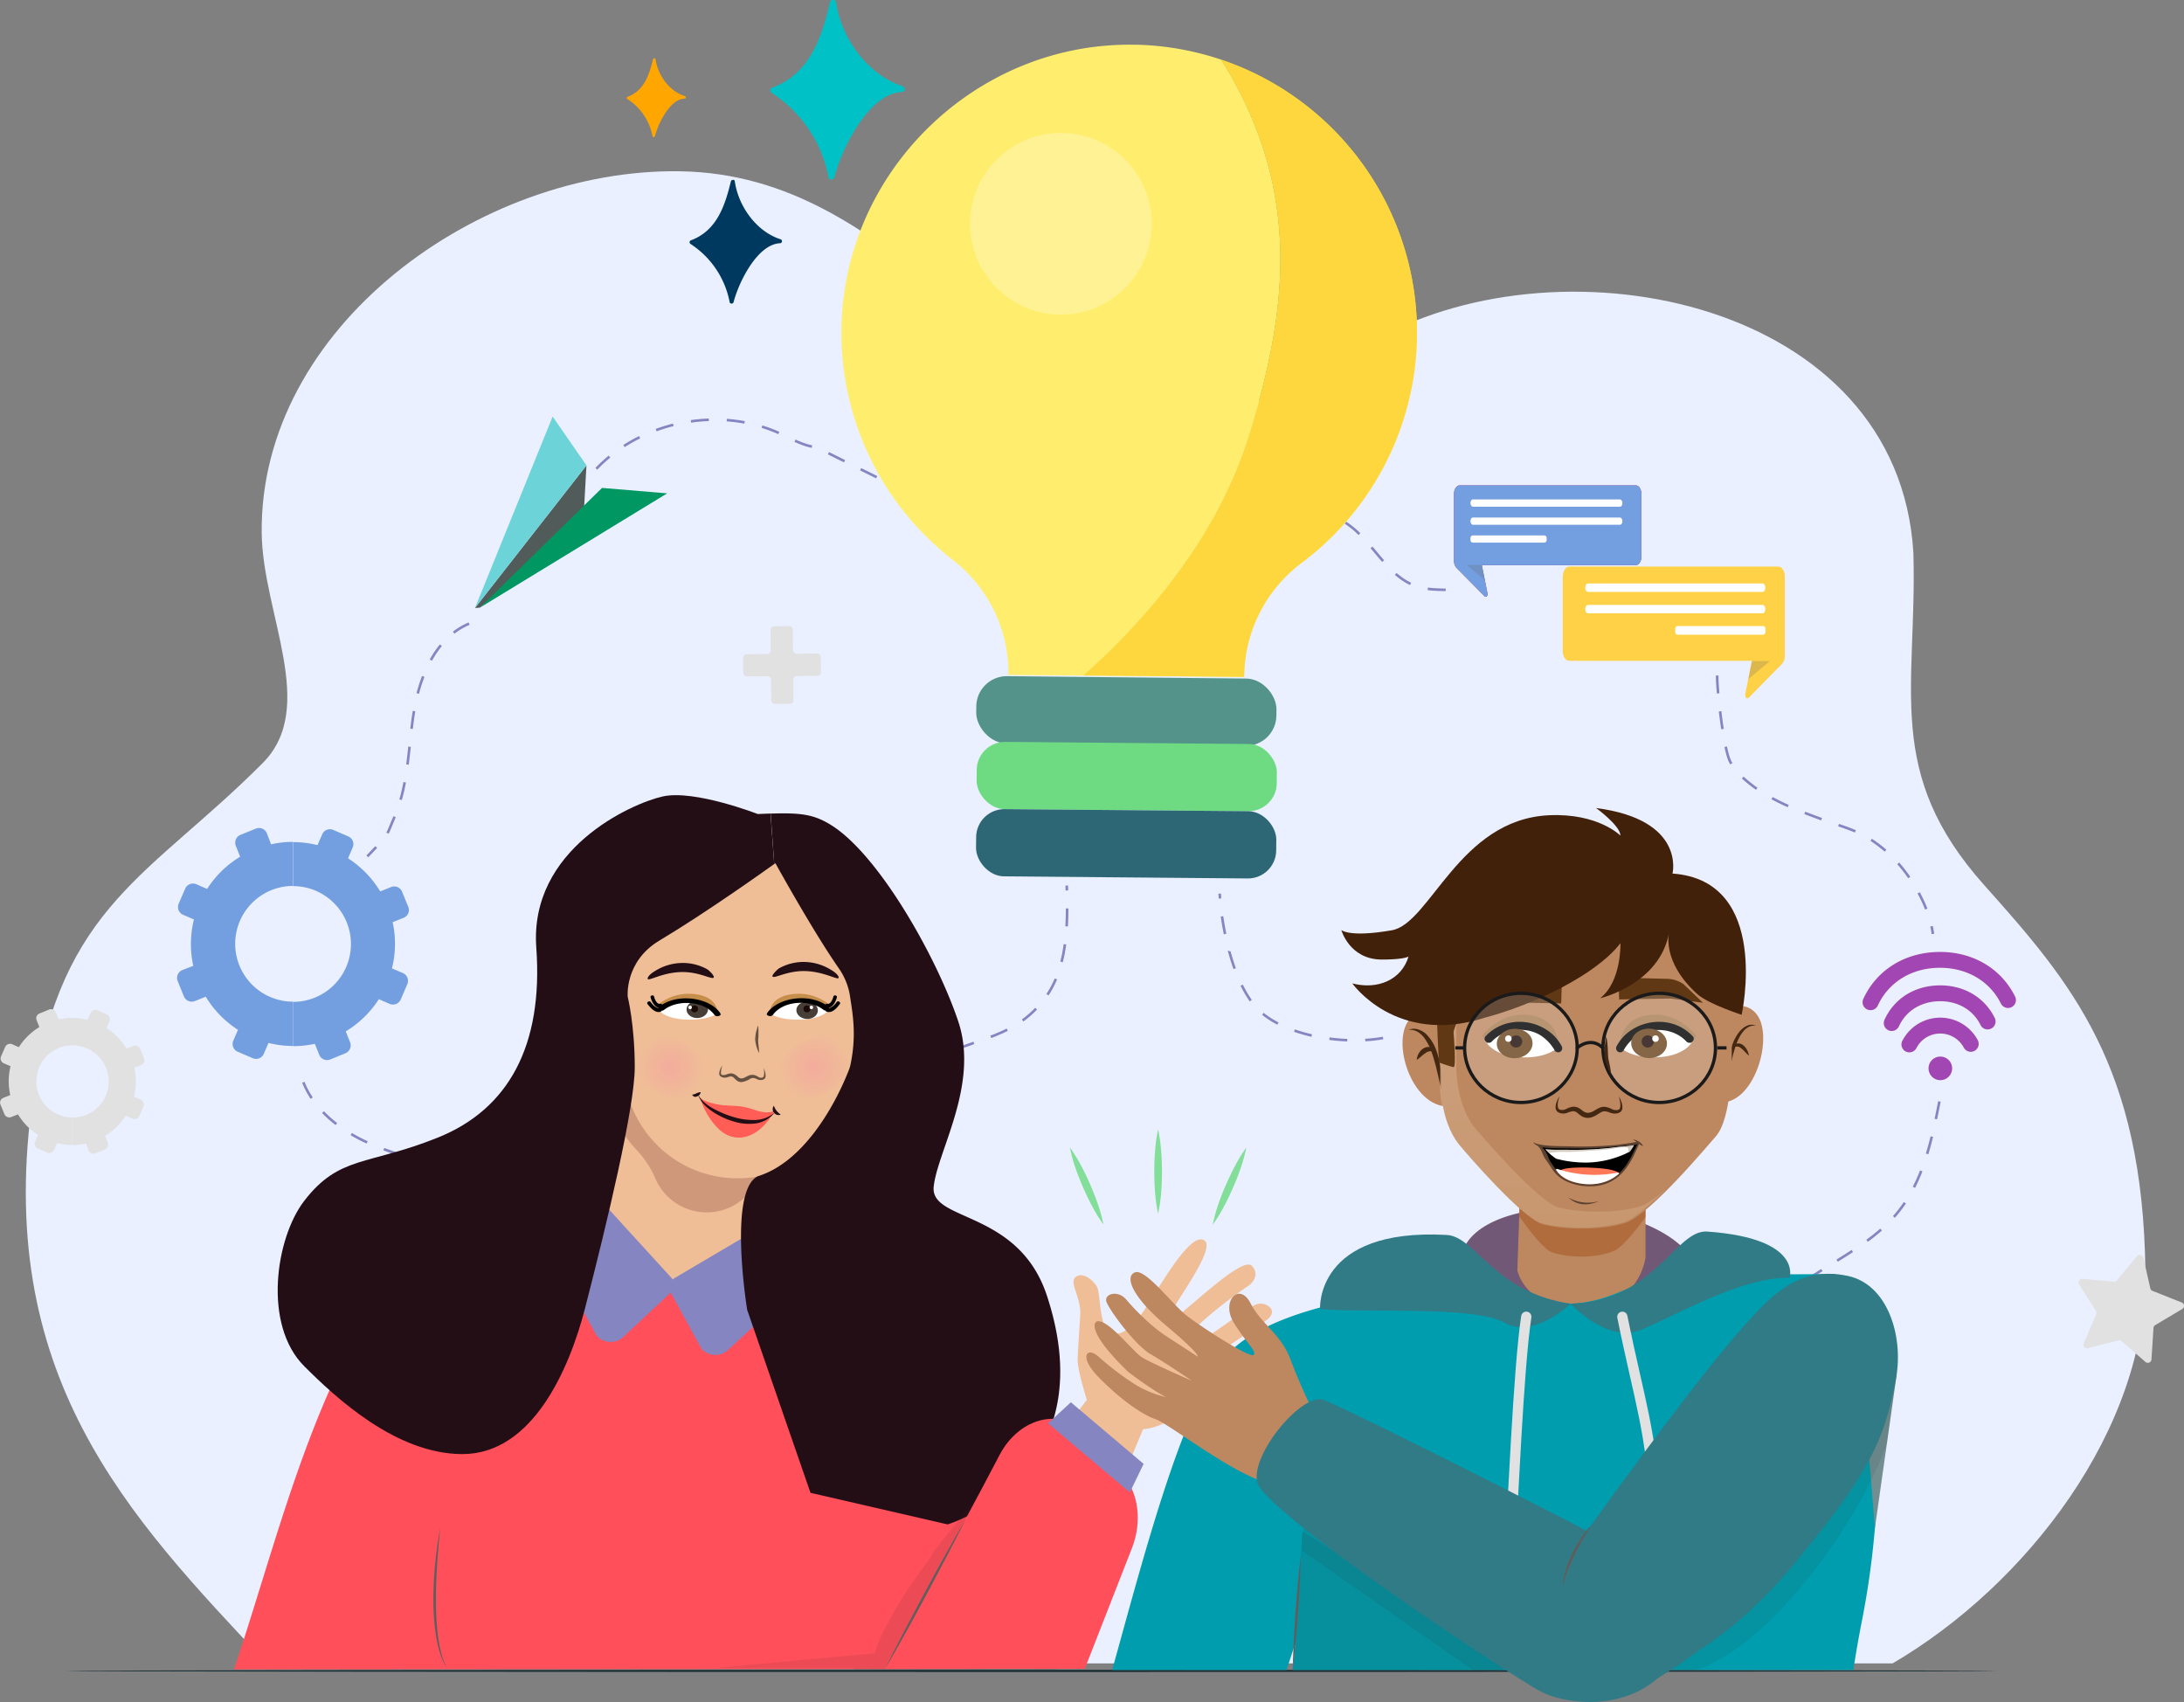 <svg xmlns="http://www.w3.org/2000/svg" xmlns:xlink="http://www.w3.org/1999/xlink" viewBox="0 0 851.13 663.2"><rect x="0" y="0" width="851.13" height="663.2" fill="#808080" stroke="none"/><defs><style>.cls-1,.cls-14,.cls-54,.cls-55,.cls-62{fill:none;}.cls-2{fill:#739fe0;}.cls-27,.cls-3,.cls-32{isolation:isolate;}.cls-4{fill:#eaf0ff;}.cls-5{fill:#46c1e6;}.cls-6{fill:#e1e1e1;}.cls-7{fill:#515b5a;}.cls-8{fill:#6cd3d8;}.cls-9{fill:#009762;}.cls-10{opacity:0.8;}.cls-11{fill:#8f1c9f;}.cls-12{fill:#f5f5f5;}.cls-13{fill:#1a2e35;}.cls-14{stroke:#8585c1;stroke-dasharray:7;}.cls-14,.cls-55,.cls-62{stroke-miterlimit:10;}.cls-15{fill:#549389;}.cls-16{fill:#6edb83;}.cls-17{fill:#2d6775;}.cls-18{fill:#ffee6e;}.cls-19{fill:#fcee21;}.cls-20,.cls-25{fill:#ffd147;}.cls-20{opacity:0.78;}.cls-21,.cls-28,.cls-53{fill:#fff;}.cls-21{opacity:0.26;}.cls-22{fill:#00c1c6;}.cls-23{fill:#003960;}.cls-24{fill:#ffa600;}.cls-26{clip-path:url(#clip-path);}.cls-27{fill:#606060;opacity:0.22;}.cls-29{fill:#93278f;}.cls-30{clip-path:url(#clip-path-2);}.cls-31{fill:#efbe97;}.cls-32{fill:#955045;opacity:0.34;}.cls-33{fill:#230e16;}.cls-34{opacity:0.57;}.cls-35{fill:#ff5d55;}.cls-36{opacity:0.47;}.cls-37{fill:url(#Degradado_sin_nombre_4);}.cls-38{fill:url(#Degradado_sin_nombre_5);}.cls-39{fill:#c68e4b;}.cls-40{fill:#473f37;}.cls-41{fill:#1c0a07;}.cls-42{fill:#ff4f5b;}.cls-43{fill:#8585c1;}.cls-44{fill:#603813;}.cls-45{fill:#725877;}.cls-46{fill:#bd8860;}.cls-47{fill:#a85a25;opacity:0.62;}.cls-48{fill:#442812;}.cls-49{opacity:0.2;fill:url(#linear-gradient);}.cls-49,.cls-57,.cls-59{mix-blend-mode:multiply;}.cls-50{fill:#42210b;}.cls-51{fill:#a67c52;}.cls-52{fill:#69431c;}.cls-53{opacity:0.19;}.cls-54,.cls-55{stroke:#1a1a1a;stroke-width:1.28px;}.cls-54,.cls-62{stroke-linecap:round;}.cls-54{stroke-linejoin:round;}.cls-56{fill:#5b412f;}.cls-58{fill:#ff7858;}.cls-59{fill:#b8a997;opacity:0.6;}.cls-60{fill:#009daf;}.cls-61{fill:#317b87;}.cls-62{stroke:#e1e1e1;stroke-width:4px;}.cls-63,.cls-64{fill:#284749;}.cls-63{opacity:0.17;}.cls-64{opacity:0.13;}.cls-65{fill:#43757a;}.cls-66{fill:#738e91;}.cls-67{fill:#3d2d2e;opacity:0.1;}.cls-68{fill:#605e5d;}.cls-69{opacity:0.83;}</style><clipPath id="clip-path"><path class="cls-1" d="M611.6,220.77H693c1.41,0,2.58,1.72,2.58,3.84v30.85a4.68,4.68,0,0,1-1.1,3.22l-13,13.23c-.7.71-1.56-.31-1.33-1.49l2.59-12.92H611.6c-1.41,0-2.59-1.72-2.59-3.84v-29C609.09,222.57,610.19,220.77,611.6,220.77Z"></path></clipPath><clipPath id="clip-path-2"><path class="cls-2" d="M637.44,189.13h-68.6c-1.18,0-2.2,1.49-2.2,3.29V218.5a4.27,4.27,0,0,0,.94,2.74l11,11.12c.55.55,1.33-.23,1.09-1.25l-2.19-10.89h60c1.18,0,2.19-1.49,2.19-3.29V192.42C639.63,190.54,638.69,189.13,637.44,189.13Z"></path></clipPath><radialGradient id="Degradado_sin_nombre_4" cx="2003.16" cy="-1389.6" r="16.63" gradientTransform="translate(2320.54 -973.74) rotate(180)" gradientUnits="userSpaceOnUse"><stop offset="0" stop-color="#ff7bac" stop-opacity="0.58"></stop><stop offset="0.85" stop-color="#ff7bac" stop-opacity="0"></stop></radialGradient><radialGradient id="Degradado_sin_nombre_5" cx="1548.15" cy="-1389.6" r="16.63" gradientTransform="matrix(1, 0, 0, -1, -1286.74, -973.74)" gradientUnits="userSpaceOnUse"><stop offset="0" stop-color="#ff7bac" stop-opacity="0.58"></stop><stop offset="0.81" stop-color="#ff7bac" stop-opacity="0"></stop></radialGradient><linearGradient id="linear-gradient" x1="9884.48" y1="356.56" x2="9884.48" y2="478.3" gradientTransform="matrix(-1, 0, 0, 1, 10489.69, 0)" gradientUnits="userSpaceOnUse"><stop offset="0.54" stop-color="#ffedd6"></stop><stop offset="1" stop-color="#f2d2aa"></stop></linearGradient></defs><g class="cls-3"><g id="Capa_2" data-name="Capa 2"><g id="Capa_1-2" data-name="Capa 1"><path class="cls-4" d="M737.57,648.15c51.91-30.34,99.28-91.2,98.52-152.78-1-79.82-28.67-112.29-62.68-150.31-39.38-44-26.22-76.74-27.74-129.67-5.89-98-135.58-123.86-209.08-83.33-24.81,13.67-49.92,30.9-78,30.45-71.42-4.8-108.28-94.36-193.42-95.77-78.6-1.29-164.1,60.9-163.18,141.06.4,31.33,22,67.86.39,89.53C58.66,341.23,23.87,352.69,13,426.25c-16.15,109.52,37,164.49,91,221.9Z"></path><rect class="cls-5" x="328.85" y="86.15" height="0.2"></rect><path class="cls-6" d="M54.85,428.47l-2.65-1.13a24.48,24.48,0,0,0,.17-11.26L55,415a2,2,0,0,0,1.14-2.62v0l-1.51-3.71A2.05,2.05,0,0,0,52,407.52l-2.67,1.06a24.89,24.89,0,0,0-7.81-8l1.13-2.64a2,2,0,0,0-1.06-2.67h0l-3.66-1.58a2,2,0,0,0-2.68,1.07h0l-1.14,2.63a24.34,24.34,0,0,0-5.94-.73v9.14h0v1.55a14.12,14.12,0,0,1,5.54,1.13l.1,0a14.24,14.24,0,0,1,1.89,1,14,14,0,0,1-7.12,25.93h-.41v1.2h0v9.56h.72a24.5,24.5,0,0,0,4.59-.56l1.06,2.65a2,2,0,0,0,2.62,1.16h0l3.71-1.51A2.07,2.07,0,0,0,42,445.23L41,442.58a24.85,24.85,0,0,0,8-7.83l2.63,1.15a2,2,0,0,0,2.68-1.07l1.58-3.66A2.06,2.06,0,0,0,54.85,428.47Z"></path><path class="cls-6" d="M22.85,397.18l-1.05-2.65a2.06,2.06,0,0,0-2.66-1.15l-3.71,1.52a2,2,0,0,0-1.15,2.65l1.06,2.66a24.72,24.72,0,0,0-8,7.83l-2.63-1.15A2.07,2.07,0,0,0,2,408L.4,411.63a2.06,2.06,0,0,0,1.08,2.69l2.63,1.14A24.58,24.58,0,0,0,4,426.71l-2.66,1.06a2,2,0,0,0-1.15,2.64h0l1.52,3.71a2.07,2.07,0,0,0,2.66,1.15L7,434.22a24.72,24.72,0,0,0,7.82,8l-1.13,2.63a2,2,0,0,0,1.06,2.68h0l3.66,1.58a2,2,0,0,0,2.69-1.07h0l1.13-2.64a24.84,24.84,0,0,0,5.94.74V435.42a13.92,13.92,0,0,1-4.85-.87l-.62-.25c-.35-.15-.7-.32-1-.49a14.05,14.05,0,0,1,4.55-26.35,11.45,11.45,0,0,1,1.55-.14h.41v-.05h0V396.62h-.72A24.49,24.49,0,0,0,22.85,397.18Z"></path><polygon class="cls-7" points="228.55 181.35 227.4 202.01 187.03 236.77 185.1 236.92 228.55 181.35"></polygon><polygon class="cls-8" points="228.55 181.35 215.38 162.31 185.1 236.92 228.55 181.35"></polygon><polygon class="cls-9" points="187.03 236.77 234.62 190.12 260 192.24 187.03 236.77"></polygon><path class="cls-6" d="M318.42,254.65l-7.91.07a1.44,1.44,0,0,1-1.46-1.42l-.07-7.92a1.44,1.44,0,0,0-1.46-1.43l-5.78.06a1.43,1.43,0,0,0-1.43,1.45l.07,7.92a1.44,1.44,0,0,1-1.43,1.45l-7.91.07a1.44,1.44,0,0,0-1.43,1.46l.05,5.79a1.44,1.44,0,0,0,1.46,1.42l7.91-.07a1.44,1.44,0,0,1,1.46,1.43l.07,7.91a1.44,1.44,0,0,0,1.45,1.43l5.79,0a1.44,1.44,0,0,0,1.43-1.46l-.07-7.91a1.44,1.44,0,0,1,1.43-1.46l7.91-.07a1.44,1.44,0,0,0,1.43-1.45l-.05-5.79A1.44,1.44,0,0,0,318.42,254.65Z"></path><g class="cls-10"><circle class="cls-11" cx="756.17" cy="416.3" r="4.61"></circle><path class="cls-11" d="M744.15,410.06a3,3,0,0,1-1.33-.28,3.08,3.08,0,0,1-1.52-4.09,16.59,16.59,0,0,1,29.45-.4,3.09,3.09,0,1,1-5.54,2.73,10.43,10.43,0,0,0-18.29.24A3.09,3.09,0,0,1,744.15,410.06Z"></path><path class="cls-11" d="M774.64,401.12a3.08,3.08,0,0,1-2.81-1.72c-2.9-5.9-8.88-9.37-16-9.27s-13,3.72-15.75,9.69a3.09,3.09,0,1,1-5.61-2.58c3.76-8.19,11.71-13.16,21.28-13.28s17.65,4.62,21.63,12.71a3.09,3.09,0,0,1-2.73,4.45Z"></path><path class="cls-11" d="M729,393.62a3,3,0,0,1-1.33-.28,3.08,3.08,0,0,1-1.52-4.09c5.18-11.29,16.16-18.13,29.38-18.31s24.37,6.37,29.85,17.52a3.09,3.09,0,0,1-5.54,2.72c-4.4-8.95-13.46-14.21-24.23-14.07S736,382.76,731.8,391.82A3.07,3.07,0,0,1,729,393.62Z"></path></g><path class="cls-12" d="M25.31,651.09h753.1"></path><path class="cls-13" d="M778.41,651.09c0,.24-168.6.42-376.53.42-199,0-376.57-.18-376.57-.42s168.57-.42,376.57-.42S778.41,650.86,778.41,651.09Z"></path><path class="cls-6" d="M835.27,490,838,502a1.39,1.39,0,0,0,.85,1l11.4,4.53a1.42,1.42,0,0,1,.2,2.53l-10.53,6.28a1.41,1.41,0,0,0-.68,1.12l-.79,12.24a1.42,1.42,0,0,1-2.34,1l-9.23-8.07a1.39,1.39,0,0,0-1.28-.3l-11.88,3a1.41,1.41,0,0,1-1.64-1.93l4.82-11.27a1.42,1.42,0,0,0-.11-1.31l-6.55-10.36a1.41,1.41,0,0,1,1.32-2.16l12.21,1.1a1.37,1.37,0,0,0,1.21-.5l7.83-9.43A1.41,1.41,0,0,1,835.27,490Z"></path><path class="cls-14" d="M182.82,243c-12.84,5.4-19.11,20-21.43,33.78s-2,28.13-7.43,41c-4.46,10.61-2.26,6.74-10.8,15.91"></path><path class="cls-14" d="M232.39,182.66c18-18.79,48.16-24.54,71.75-13.67,4.57,2.11,9,4.81,14.05,5.29l24.13,12"></path><path class="cls-14" d="M118.2,421.73c4.41,11,14.57,18.8,25.39,23.65s22.56,7.26,33.85,10.88S200,465,207.78,474"></path><path class="cls-14" d="M755.82,429.19c-3,15.13-6.32,30.9-16,42.94-11.87,14.82-31.22,21.39-45.43,34-11,9.76-18.73,28.14-21.61,42.57"></path><path class="cls-14" d="M563.4,229.84c-3.74-.07-7.54-.15-11.1-1.29C541,224.92,535.66,212.18,526.23,205a30.14,30.14,0,0,0-11.61-5.4"></path><rect class="cls-15" x="380.86" y="263.27" width="116.98" height="26.2" rx="11.88" transform="matrix(1, 0.01, -0.01, 1, 2.36, -3.72)"></rect><rect class="cls-16" x="380.63" y="289.47" width="116.98" height="26.2" rx="11" transform="translate(2.59 -3.72) rotate(0.49)"></rect><rect class="cls-17" x="380.41" y="315.67" width="116.98" height="26.2" rx="11" transform="translate(2.81 -3.72) rotate(0.49)"></rect><path class="cls-18" d="M486.15,171.33C504.21,115,505.23,70.47,476,23.28a111.73,111.73,0,0,0-33.5-5.86H441c-61.12-.49-112.46,49.7-113.09,111a112,112,0,0,0,43.61,89.93A55.78,55.78,0,0,1,393,263l29.18.25C441.45,246.21,472.57,213.68,486.15,171.33Z"></path><path class="cls-19" d="M476,23.28c29.26,47.19,28.24,91.73,10.18,148.05-13.58,42.35-44.7,74.88-64,91.88l16.74.14,45.93.39h0a55.87,55.87,0,0,1,22.29-44.33A112.16,112.16,0,0,0,476,23.28Z"></path><path class="cls-20" d="M476,23.28c29.26,47.19,28.24,91.73,10.18,148.05-13.58,42.35-44.7,74.88-64,91.88l16.74.14,45.93.39h0a55.87,55.87,0,0,1,22.29-44.33A112.16,112.16,0,0,0,476,23.28Z"></path><circle class="cls-21" cx="413.44" cy="87.2" r="35.38"></circle><path class="cls-22" d="M300.83,36.27a50.5,50.5,0,0,1,22.08,32.87c.19,1.15,1.93,1.06,2.21,0,2.8-10.8,13.31-32.78,26.32-33.26a1.18,1.18,0,0,0,.29-2.31C338,29.13,327.82,14.77,325.8.79A.92.92,0,0,0,324.64,0a1,1,0,0,0-1.15.77c-3.28,13.89-7.91,28-22.46,33.36A1.14,1.14,0,0,0,300.83,36.27Z"></path><path class="cls-23" d="M269.12,95.07a34.79,34.79,0,0,1,15.23,22.65c.1.77,1.35.77,1.54,0,1.93-7.52,9.16-22.56,18.12-22.94a.79.79,0,0,0,.2-1.54c-9.45-3-16.49-12.92-17.84-22.56-.09-.48-.38-.67-.77-.58a.8.8,0,0,0-.77.58c-2.31,9.54-5.49,19.18-15.52,22.94A.8.8,0,0,0,269.12,95.07Z"></path><path class="cls-24" d="M244.64,38.68A21.94,21.94,0,0,1,254.27,53a.51.51,0,0,0,1,0c1.16-4.72,5.78-14.36,11.47-14.56a.48.48,0,0,0,.1-1c-6.08-1.93-10.51-8.29-11.38-14.36,0-.29-.29-.39-.48-.39a.49.49,0,0,0-.48.39C253,29.23,251,35.3,244.64,37.71,244.15,37.91,244.06,38.48,244.64,38.68Z"></path><path class="cls-25" d="M611.6,220.77H693c1.41,0,2.58,1.72,2.58,3.84v30.85a4.68,4.68,0,0,1-1.1,3.22l-13,13.23c-.7.71-1.56-.31-1.33-1.49l2.59-12.92H611.6c-1.41,0-2.59-1.72-2.59-3.84v-29C609.09,222.57,610.19,220.77,611.6,220.77Z"></path><g class="cls-26"><polygon class="cls-27" points="678.48 261.26 681.38 257.58 689.75 257.58 678.95 266.66 678.48 261.26"></polygon></g><path class="cls-28" d="M618.88,230.64h68c.62,0,1.09-.71,1.09-1.65h0c0-.94-.47-1.64-1.09-1.64h-68c-.63,0-1.1.7-1.1,1.64h0C617.78,229.93,618.25,230.64,618.88,230.64Z"></path><path class="cls-28" d="M618.88,239h68c.62,0,1.09-.71,1.09-1.65h0c0-.94-.47-1.64-1.09-1.64h-68c-.63,0-1.1.7-1.1,1.64h0C617.78,238.24,618.25,239,618.88,239Z"></path><path class="cls-28" d="M653.81,247.32h33.28a1,1,0,0,0,.94-.94v-1.49a1,1,0,0,0-.94-.94H653.81a1,1,0,0,0-.94.94v1.49A.9.9,0,0,0,653.81,247.32Z"></path><path class="cls-29" d="M637.44,189.13h-68.6c-1.18,0-2.2,1.49-2.2,3.29V218.5a4.27,4.27,0,0,0,.94,2.74l11,11.12c.55.55,1.33-.23,1.09-1.25l-2.19-10.89h60c1.18,0,2.19-1.49,2.19-3.29V192.42C639.63,190.54,638.69,189.13,637.44,189.13Z"></path><path class="cls-2" d="M637.44,189.13h-68.6c-1.18,0-2.2,1.49-2.2,3.29V218.5a4.27,4.27,0,0,0,.94,2.74l11,11.12c.55.55,1.33-.23,1.09-1.25l-2.19-10.89h60c1.18,0,2.19-1.49,2.19-3.29V192.42C639.63,190.54,638.69,189.13,637.44,189.13Z"></path><g class="cls-30"><polygon class="cls-27" points="581.05 223.2 578.63 220.14 571.58 220.14 580.66 227.74 581.05 223.2"></polygon></g><path class="cls-28" d="M631.33,197.43H574c-.47,0-.94-.62-.94-1.41h0c0-.78.4-1.41.94-1.41h57.33c.47,0,.94.63.94,1.41h0C632.27,196.81,631.88,197.43,631.33,197.43Z"></path><path class="cls-28" d="M631.33,204.48H574c-.47,0-.94-.63-.94-1.41h0c0-.78.4-1.41.94-1.41h57.33c.47,0,.94.63.94,1.41h0C632.27,203.85,631.88,204.48,631.33,204.48Z"></path><path class="cls-28" d="M601.73,211.45H574a1,1,0,0,1-.94-.94v-.94a1,1,0,0,1,.94-.94h27.81a1,1,0,0,1,.94.94v.94A1,1,0,0,1,601.73,211.45Z"></path><path class="cls-14" d="M360.49,415.11c17.19-11.2,32.86-8.94,45.78-24.87,9.91-12.23,9.92-29.45,9.46-45.18"></path><path class="cls-14" d="M539,404.45c-15.7,2.94-41.82-.93-51.13-13.91-4.19-5.83-6.83-12.65-8.74-19.57a110.24,110.24,0,0,1-3.8-22.76"></path><rect class="cls-31" x="240.48" y="336.38" width="97.3" height="54.82"></rect><path class="cls-31" d="M236.62,414.48c-24.71-32.36,5.76-33,5.76-33l2.06,2.7.14-9.44c56.41,5,85.1-17.26,85.1-17.26v.81c-.14,11.46,4.53,24.54,8.1,32.9l-4.94,35.2a43.59,43.59,0,0,1-27.32,34.53,26.91,26.91,0,0,1-3.57,1.34c-1.64.81-3.43,1.49-5.21,2.16l-1.38,13.49c-1.51,15.1-16.74,25.89-33.63,24.14s-29.51-15.38-27.86-30.34l.27-2,4-37.62a44.91,44.91,0,0,1-.41-14.84l.41-2.7"></path><path class="cls-31" d="M425.12,543.48,399.43,576.6c4.23.69,29.53,20.09,29.6,19.55l16.7-39.83Z"></path><path class="cls-32" d="M243.31,409.65l-6.57-1-.41,2.74A44.47,44.47,0,0,0,248,448a37.53,37.53,0,0,1,7.31,11,21.81,21.81,0,0,0,20.94,13.41,22,22,0,0,0,19.19-13,39.68,39.68,0,0,0,5.07-2.2,44.85,44.85,0,0,1-19.19,1.51h0A44.43,44.43,0,0,1,243.31,409.65Z"></path><path class="cls-33" d="M303.47,377.4a19.54,19.54,0,0,1,10.15-2.56A20.27,20.27,0,0,1,324,378c2.33,1.37,3.15,2.75,2.74,3.14-.68.59-5.89-2.55-12.88-2.75s-11.92,2.95-12.75,2.16C300.73,380.35,301.56,379,303.47,377.4Z"></path><g class="cls-34"><path d="M280.29,418.24a1.64,1.64,0,0,0,.29,1,3.56,3.56,0,0,0,.92.55,3.44,3.44,0,0,0,1.91,0,5.37,5.37,0,0,1,1.47-.37,1.93,1.93,0,0,1,1,.44,16.81,16.81,0,0,0,1.23,1.16,3,3,0,0,0,2,.62,8.91,8.91,0,0,0,3.32-1.31,2.3,2.3,0,0,1,1.22-.27,4,4,0,0,1,1.4.46,2.61,2.61,0,0,0,1.9.25c.24,0,.35,0,.48-.08s.38-.21.5-.32a1.36,1.36,0,0,0,.43-.93,5.79,5.79,0,0,0-.84-3.29,5.68,5.68,0,0,1,.13,3.12.59.59,0,0,1-.27.46.36.36,0,0,1-.24.1.44.44,0,0,1-.37.09,1.73,1.73,0,0,1-1.29-.33,5.55,5.55,0,0,0-1.62-.71,3.6,3.6,0,0,0-2.05.21c-1.24.51-2,1.17-2.83,1.11a1.78,1.78,0,0,1-1.06-.32c-.34-.26-.67-.64-1.24-1a3.07,3.07,0,0,0-2-.63,5.7,5.7,0,0,0-1.71.48,2.53,2.53,0,0,1-1.32.14c-.24,0-.36,0-.47-.15a.62.62,0,0,1-.2-.49,7,7,0,0,1,.58-3.07A5.76,5.76,0,0,0,280.29,418.24Z"></path><path d="M294.6,402.29a23,23,0,0,0-.31,2.73,19.47,19.47,0,0,0,.51,2.79,25,25,0,0,0,1,2.58,18.72,18.72,0,0,0-.16-2.76l-.14-1.32c0-.48-.06-.85,0-1.32a19.21,19.21,0,0,0,.07-2.63,10.73,10.73,0,0,0-.16-2.76C295.1,400.42,294.92,401.24,294.6,402.29Z"></path></g><path class="cls-33" d="M275.79,377.79a19.47,19.47,0,0,0-10.14-2.56,20.36,20.36,0,0,0-10.41,3.15c-2.33,1.38-3.16,2.75-2.74,3.15.68.59,5.89-2.56,12.88-2.76s11.92,3,12.74,2.17C278.4,380.54,277.71,379.36,275.79,377.79Z"></path><path class="cls-35" d="M279.77,439.63a28.37,28.37,0,0,1-7-12.2s-.06,1.25,5.53,2.62,9,.06,15.41,2.31,8.18.27,8.18.27C295.53,444.57,285.8,445.8,279.77,439.63Z"></path><path class="cls-33" d="M294.64,437.74a19.81,19.81,0,0,1-8.49-.68,30.18,30.18,0,0,1-7.95-3.57,20.65,20.65,0,0,1-3.59-2.87,12,12,0,0,1-1.52-1.92,8.72,8.72,0,0,1-1.09-2.33,10.43,10.43,0,0,0,2.94,3.56,17.28,17.28,0,0,0,3.59,2.33,40.28,40.28,0,0,0,7.84,3.15,26.33,26.33,0,0,0,8.05,1,13.09,13.09,0,0,0,4-.82,11.14,11.14,0,0,0,3.7-2.33A11.66,11.66,0,0,1,294.64,437.74Z"></path><path class="cls-33" d="M271.68,427.19a1.41,1.41,0,0,1-1.09.14,1.24,1.24,0,0,1-.83-.82,3.26,3.26,0,0,0,1.51-.42,5.43,5.43,0,0,1,1.78-.54A1.9,1.9,0,0,1,271.68,427.19Z"></path><path class="cls-33" d="M301.66,433.63a2.28,2.28,0,0,1-.13-2.74,8.58,8.58,0,0,1,.55,1.1c.13.27.41.55.54.82a8.81,8.81,0,0,0,1.65,1.51A2.21,2.21,0,0,1,301.66,433.63Z"></path><g class="cls-36"><path class="cls-37" d="M312.11,406.36c7.67-4.38,16.31-3.7,19.32,1.51s-.68,13-8.36,17.4-16.31,3.7-19.32-1.5S304.43,410.75,312.11,406.36Z"></path><path class="cls-38" d="M266.61,406.36c-7.67-4.38-16.31-3.7-19.32,1.51s.68,13,8.36,17.4S272,429,275,423.77,274.29,410.75,266.61,406.36Z"></path></g><path class="cls-28" d="M311.56,390.15c6-.21,11.51,3.25,11.51,3.25s-1.92,3.46-10.55,3.87-12.06-2.14-12.06-2.14S305.53,390.35,311.56,390.15Z"></path><path class="cls-39" d="M309.23,390c8.91-1.32,13.29,4,13.29,4l1.37-1.63c.14-.4-.82-1-1.23-1.32A19,19,0,0,0,308,387.5c-7.13,1.12-8.09,5.7-8.09,7.84a.22.22,0,0,0,.41.1C301,393.81,303.2,391.06,309.23,390Z"></path><path d="M327.25,391.32c.61-.68-.57-1.57-1.18-.88a8.2,8.2,0,0,1-1.43,1.6c-.5.29-1.24.94-1.9.76-.93-.25-1.46,1.17-.53,1.42,2.08.7,4-1.49,5-2.9Z"></path><path d="M326.14,388.61c.21-.79-1.28-1.05-1.36-.23-.29,1.06-1.12,3.11-2.45,2.75a.76.76,0,0,0-.26,1.49c2.29.48,3.57-2.16,4.07-4Z"></path><ellipse class="cls-40" cx="314.56" cy="393.7" rx="3.37" ry="4.19" transform="translate(-90.68 693.24) rotate(-87.85)"></ellipse><circle class="cls-41" cx="314.49" cy="393.12" r="1.37"></circle><circle class="cls-28" cx="316.2" cy="392.55" r="0.69"></circle><path d="M299.09,394.62c-.41.51-.27,1,.27,1.12a1.56,1.56,0,0,0,1.78-.2,10.16,10.16,0,0,1,3.43-3c4.8-2.65,12.2-2.34,16.31.91,1.1.92,3-.3,1.92-1.22a15.38,15.38,0,0,0-5.07-2.54c-6.72-1.94-15.21.1-18.64,4.88Z"></path><path class="cls-28" d="M279.22,395.13s-3.43,2.55-12.06,2.14-10.55-3.87-10.55-3.87,5.48-3.46,11.51-3.25S279.22,395.13,279.22,395.13Z"></path><path class="cls-39" d="M279.36,395.44a.22.22,0,0,0,.41-.1c0-2.14-1-6.72-8.09-7.84A19,19,0,0,0,257,391.06c-.41.31-1.37.92-1.24,1.32l1.37,1.63s4.39-5.29,13.3-4C276.48,391.06,278.67,393.81,279.36,395.44Z"></path><path d="M252.43,391.32c1.09,1.41,3,3.6,5,2.9.92-.25.4-1.67-.53-1.42-.66.18-1.4-.47-1.91-.76a8.16,8.16,0,0,1-1.42-1.6c-.61-.69-1.79.2-1.18.88Z"></path><path d="M253.54,388.61c.5,1.85,1.78,4.49,4.06,4a.76.76,0,0,0-.26-1.49c-1.32.36-2.15-1.69-2.44-2.75-.08-.82-1.57-.56-1.36.23Z"></path><ellipse class="cls-40" cx="270.6" cy="393.7" rx="4.19" ry="3.37" transform="matrix(1, -0.04, 0.04, 1, -14.6, 10.44)"></ellipse><circle class="cls-41" cx="270.67" cy="393.12" r="1.37"></circle><circle class="cls-28" cx="268.96" cy="392.55" r="0.69"></circle><path d="M280.59,394.62c-3.43-4.78-11.92-6.82-18.64-4.88a15.38,15.38,0,0,0-5.07,2.54c-1.1.92.82,2.14,1.92,1.22,4.11-3.25,11.51-3.56,16.31-.91a10.12,10.12,0,0,1,3.42,3,1.57,1.57,0,0,0,1.78.2c.55-.1.69-.61.28-1.12Z"></path><path class="cls-42" d="M404.55,624l-27.72-65.31a23.09,23.09,0,0,1-1.49-5.14c-7.11-41.56-23.81-61-67.56-69.25l-5.32-1-40.21,17.31-33.32-32.22c-17.26-3.8-35.08-5.94-49.51,2.48C167,478.23,157.81,490,149.77,502.1c-29.39,44.2-41.84,98.36-58.57,148.39l286.48-.16C380.19,642.74,406.27,632.17,404.55,624Z"></path><path class="cls-43" d="M309.37,478.44l3.29,3.16c3.83,3.83,5.2,9,3.42,13.7a5,5,0,0,1-1,1.78l-31.65,29.19c-3,2.74-8.5,2.06-10.42-1.37L261.4,503.66a4.34,4.34,0,0,1,1.92-5.89l36.45-21.52C303.06,474.33,307.86,475.57,309.37,478.44Z"></path><path class="cls-43" d="M224.4,467.62l-3.56,1.78c-5.48,2.6-8.91,7.4-8.77,12.61a3.87,3.87,0,0,0,.27,1.92l19.87,35.9c1.92,3.43,7.4,4.11,10.42,1.37l18.64-17.4a4.08,4.08,0,0,0,.27-6l-27.27-29.88C231.8,465.15,226.87,465,224.4,467.62Z"></path><path class="cls-33" d="M408,504.88c-11.08-33.59-45.5-28.72-44.13-42.43s17.81-39.74,9.59-64.4-30.88-65-49.62-76.59c-6.83-4.24-11.93-4.77-23.51-4.44l1.4,19.69.47-.33s14.54,26.38,24.78,41.06a25.78,25.78,0,0,1,4.4,11.57c1.17,7.35,2.29,15.08.09,25.73a13.78,13.78,0,0,1-.65,2.19C325,431.77,312.69,453,295.3,458.34c-11.68,5.84-4.11,52.08-4.11,52.08l24.66,71.26L369.3,594S431.15,575.21,408,504.88Z"></path><path class="cls-33" d="M295.3,317.19s-24.67-9.59-37-6.85S206.22,330.9,209,369.27s-11,63-38.37,74-38.37,6.85-52.08,24.67c-11.21,14.57-16.12,48.28,0,64.4,12.34,12.34,35.87,34.26,61.67,34.26,27.41,0,41.73-33.37,47.76-56.77,8.66-33.61,19.39-78.41,19.39-94,0-16.44-2.74-27.41-2.74-27.41s-1.37-13.7,12.34-21.92c18.41-11,41.28-27.34,44.75-29.82L300.28,317C298.73,317.06,297.09,317.12,295.3,317.19Z"></path><path class="cls-44" d="M654.26,374.91s1.06,14.2,2.48,15.45,6,11.35,5.86,12.86-1.05,13.58,0,13.41,5.67-1.79,5.67-1.79,2.13-33.18,0-39S654.09,372.9,654.26,374.91Z"></path><path class="cls-45" d="M661.76,499.45c-1.33,12.91-23,21.26-48.49,18.65s-45-15.2-43.69-28.11,23-21.27,48.49-18.65S663.08,486.54,661.76,499.45Z"></path><path class="cls-46" d="M641.28,460.57v29.35s-2.19,19.57-24.59,20-25.36-14.91-25.36-14.91l1.08-31.22S627,435.41,641.28,460.57Z"></path><path class="cls-47" d="M592,473.92l.42-11.13s34.59-26.24,48.87-3v14.45c-4.61,6.31-9.25,11.82-12.22,13.13-7.32,3.22-18.53,2.68-24.42.53C601.9,486.89,596.84,480.66,592,473.92Z"></path><path class="cls-46" d="M567.48,400.05s-9.66-10.64-17.37-3.69c-9.11,8.2.41,37.7,16.57,34.57Z"></path><path class="cls-48" d="M548.93,401.3a5.33,5.33,0,0,1,3.74-.18,8.46,8.46,0,0,1,3.31,2,17.21,17.21,0,0,1,3.88,6.5,28.67,28.67,0,0,1,1,3.59,27,27,0,0,1,.61,3.65,39.36,39.36,0,0,1,.2,7.36c-.68-2.38-1.09-4.76-1.7-7.09-.15-.58-.25-1.17-.41-1.74l-.49-1.72a35.09,35.09,0,0,0-1.06-3.39,21.08,21.08,0,0,0-3.16-6.13,10.37,10.37,0,0,0-1.18-1.21c-.21-.17-.42-.37-.65-.53l-.72-.44A5.91,5.91,0,0,0,548.93,401.3Z"></path><path class="cls-48" d="M559.55,410.13a4.8,4.8,0,0,0-2.16-.5,3.34,3.34,0,0,0-1.65.57,2,2,0,0,0-.41.28c-.13.1-.28.18-.42.29s-.57.44-.85.7a18.22,18.22,0,0,1-1.94,1.52,6.07,6.07,0,0,1,.75-2.48,6.22,6.22,0,0,1,.78-1.09,5.23,5.23,0,0,1,1.08-.89,3.46,3.46,0,0,1,2.95-.4A2.86,2.86,0,0,1,559.55,410.13Z"></path><path class="cls-46" d="M667.89,398.13s8.87-10.74,16-3.72c8.38,8.29-.36,38.1-15.23,34.93Z"></path><path class="cls-48" d="M684.41,399.67a4.65,4.65,0,0,0-3.26.69,6.87,6.87,0,0,0-1.31,1c-.36.43-.74.84-1.06,1.3a21.89,21.89,0,0,0-2.78,6.23l-.5,1.65c-.16.56-.26,1.14-.41,1.7l-.42,1.7-.33,1.72c-.51,2.29-.83,4.61-1.37,6.94a47.06,47.06,0,0,1,.27-7.12c.06-.59.12-1.18.21-1.77l.33-1.76c.11-.59.22-1.17.37-1.76l.5-1.73a27.59,27.59,0,0,1,1.28-3.38l.89-1.6a17.82,17.82,0,0,1,1.08-1.5,12.55,12.55,0,0,1,1.32-1.31,7.36,7.36,0,0,1,1.62-1A4.48,4.48,0,0,1,684.41,399.67Z"></path><path class="cls-48" d="M674.89,408.49a2.63,2.63,0,0,1,1.71-1.79,2.93,2.93,0,0,1,2.65.51,5.37,5.37,0,0,1,1.58,1.89,6.18,6.18,0,0,1,.72,2.25,22.38,22.38,0,0,1-1.62-1.6,11.24,11.24,0,0,0-1.51-1.38,2.41,2.41,0,0,0-1.6-.58A4,4,0,0,0,674.89,408.49Z"></path><path class="cls-46" d="M674.89,357v56.16s0,22.72-6.22,29.64c-2.53,2.81-25.64,30.64-35.28,33.74s-24.38,2.58-32.12.52-29.53-27.29-32.48-30.89c-8.17-9.94-7.32-25.85-7.32-25.85V357Z"></path><path class="cls-49" d="M561.07,419.88V356.56h6.48v57.16s-.85,15.92,7.32,25.86c3,3.59,24.73,28.82,32.48,30.89s22.48,2.58,32.12-.52c2.56-.83,6.08-3.41,9.92-6.8-6.17,6.2-12.43,11.68-16.4,13-9.64,3.1-24.38,2.58-32.12.52s-29.53-27.29-32.48-30.89C560.22,435.79,561.07,419.88,561.07,419.88Z"></path><path class="cls-44" d="M574.82,374.11s-1.07,14.2-2.49,15.44-6,11.36-5.86,12.87,1.06,13.58,0,13.41-5.68-1.79-5.68-1.79-2.13-33.18,0-39S575,372.1,574.82,374.11Z"></path><path class="cls-44" d="M608.42,391l.26-8.93-18.86.41a11.42,11.42,0,0,0-6.51,2.17l-7.56,7.63,12.5-1.7Z"></path><path class="cls-44" d="M631,389.43l-.28-8.46,18.86.43a11.87,11.87,0,0,1,6.51,2.08l7.58,7.26-12.51-1.65Z"></path><path class="cls-50" d="M651.8,340.39s5.25-21-29.78-25.53c0,0,9.48,6.9,9.48,10.74,0,0-8.7-8.85-27.92-7.93-35,1.69-46.26,42.24-61.17,44.82-16.59,2.88-19.68-.09-19.68-.09s3.16,11.5,15.8,11.5c6.28,0,9.11-.57,10.38-1.14-2.74,9.09-12.09,13-21.9,10.43,0,0,17,24.27,51.28,13.48l.28-.1C597.12,391.71,622,380,631.5,367.51c0,0,.53,14.82-7.9,21.47,0,0,23.18-5.37,26.86-25.56,0,0-3.06,11.27,11.07,24,4.17,3.77,17.21,8,17.21,8S690.37,343.13,651.8,340.39Z"></path><path class="cls-28" d="M606.82,408.39s-4.28,4.29-14.92,3.54-13.08-6.48-13.08-6.48,6.88-5.71,14.35-5.53S606.82,408.39,606.82,408.39Z"></path><path class="cls-51" d="M607,408.88a.28.28,0,0,0,.54-.09c0-3.64-1.2-11.22-10-13-9.56-2-16.14,3.72-18.25,5.9-.45.47-1.77,1.61-1.46,2.17l1.74,2.72A15.92,15.92,0,0,1,596.05,400C603.36,401.48,606.11,406.16,607,408.88Z"></path><path d="M608.55,407.54c-4.34-8.07-14.78-11.41-23.19-8.11a17.52,17.52,0,0,0-6.38,4.33c-1.41,1.5,1,3.55,2.43,2.06,5.16-5.49,14.77-6,20.25-1.45a16.91,16.91,0,0,1,4.27,5,1.61,1.61,0,0,0,2.22.39,1.64,1.64,0,0,0,.4-2.22Z"></path><ellipse class="cls-52" cx="590.31" cy="406.58" rx="6.97" ry="5.74" transform="translate(-14.86 22.46) rotate(-2.15)"></ellipse><circle class="cls-41" cx="590.85" cy="405.82" r="2.38"></circle><circle class="cls-28" cx="587.83" cy="404.71" r="1.27"></circle><path class="cls-28" d="M631.81,408.39s4.27,4.29,14.91,3.54,13.09-6.48,13.09-6.48-6.88-5.71-14.36-5.53S631.81,408.39,631.81,408.39Z"></path><path class="cls-51" d="M631.64,408.88a.28.28,0,0,1-.54-.09c0-3.64,1.19-11.22,10-13,9.56-2,16.14,3.72,18.26,5.9.45.47,1.77,1.61,1.45,2.17l-1.73,2.72A15.93,15.93,0,0,0,642.57,400C635.26,401.48,632.52,406.16,631.64,408.88Z"></path><path d="M630.08,407.54c4.34-8.07,14.77-11.41,23.19-8.11a17.4,17.4,0,0,1,6.37,4.33c1.41,1.5-1,3.55-2.43,2.06-5.16-5.49-14.28-5.88-20.24-1.45a15,15,0,0,0-4.28,5,1.6,1.6,0,0,1-2.22.39,1.64,1.64,0,0,1-.39-2.22Z"></path><ellipse class="cls-52" cx="642.69" cy="406.58" rx="5.74" ry="6.97" transform="translate(212.26 1033.54) rotate(-87.85)"></ellipse><circle class="cls-41" cx="642.15" cy="405.82" r="2.38"></circle><circle class="cls-28" cx="645.17" cy="404.71" r="1.27"></circle><path class="cls-53" d="M668.54,408.32c0,11.74-9.82,21.27-21.94,21.27s-21.93-9.53-21.93-21.27,9.82-21.27,21.93-21.27S668.54,396.57,668.54,408.32Z"></path><path class="cls-53" d="M614.65,408.32c0,11.74-9.82,21.27-21.93,21.27s-21.94-9.53-21.94-21.27,9.82-21.27,21.94-21.27S614.65,396.57,614.65,408.32Z"></path><path class="cls-54" d="M614.65,408.32c0,11.74-9.82,21.27-21.93,21.27s-21.94-9.53-21.94-21.27,9.82-21.27,21.94-21.27S614.65,396.57,614.65,408.32Z"></path><path class="cls-54" d="M668.54,408.32c0,11.74-9.82,21.27-21.94,21.27s-21.93-9.53-21.93-21.27,9.82-21.27,21.93-21.27S668.54,396.57,668.54,408.32Z"></path><path class="cls-54" d="M614.65,408.32s5.2-4.7,10,0"></path><line class="cls-55" x1="570.78" y1="408.32" x2="567.14" y2="408.32"></line><line class="cls-55" x1="672.85" y1="408.32" x2="669.2" y2="408.32"></line><path class="cls-48" d="M626,403.87a28.82,28.82,0,0,1,.51,3.78c.11,1.26.09,2.54.18,3.73a7.56,7.56,0,0,0,.25,1.77l.37,1.81a27.87,27.87,0,0,1,.57,3.77,25.66,25.66,0,0,1-1.59-3.46,14.15,14.15,0,0,1-1-3.8,30.12,30.12,0,0,1,.12-3.82A27.37,27.37,0,0,1,626,403.87Z"></path><path class="cls-48" d="M607.76,427.14a15.31,15.31,0,0,0-.58,2.26,5.26,5.26,0,0,0,0,2.16,1.15,1.15,0,0,0,.44.68c.08.09.24.09.34.16l.49.09a3.42,3.42,0,0,0,1.9-.36,8.57,8.57,0,0,1,2.4-.87,4.29,4.29,0,0,1,2.82.66c.79.5,1.32,1.05,1.87,1.34a2.73,2.73,0,0,0,1.68.34,4.92,4.92,0,0,0,1.84-.63c.64-.34,1.28-.79,2.07-1.17a5.78,5.78,0,0,1,1.31-.46,4.06,4.06,0,0,1,1.47,0,8.94,8.94,0,0,1,2.41.84,3.36,3.36,0,0,0,1.9.37,3,3,0,0,0,.49-.09,1.11,1.11,0,0,0,.33-.15,1.18,1.18,0,0,0,.43-.68,5.85,5.85,0,0,0,0-2.17,18.3,18.3,0,0,0-.52-2.28,11.45,11.45,0,0,1,1,2.14,5.89,5.89,0,0,1,.41,2.48,2.19,2.19,0,0,1-.63,1.36,2.39,2.39,0,0,1-.67.43,4.51,4.51,0,0,1-.65.22,4.69,4.69,0,0,1-2.69-.2,8.62,8.62,0,0,0-2.06-.57,2.2,2.2,0,0,0-.86.07,3.5,3.5,0,0,0-.88.38c-1.22.63-2.57,1.85-4.56,2.09a4.68,4.68,0,0,1-2.83-.63c-.81-.49-1.39-1.08-1.92-1.45a2.46,2.46,0,0,0-1.63-.5,9,9,0,0,0-2,.59,4.62,4.62,0,0,1-2.69.19,5.39,5.39,0,0,1-.64-.22,2.29,2.29,0,0,1-.67-.44,2.19,2.19,0,0,1-.64-1.35,5.53,5.53,0,0,1,.44-2.47A10.64,10.64,0,0,1,607.76,427.14Z"></path><path class="cls-46" d="M640.45,445.42a7.45,7.45,0,0,0-4.43-2c-.25,0-.88.42-.56.68a2,2,0,0,1,.32.26c-1.92.13-3.83.74-5.74,1-1.31.16-2.63.26-3.95.34-4.66.72-9.61.66-14.21,1a44.3,44.3,0,0,1-9.49-.31c-2-.3-4.14-.52-6.15-.94,1.28,1.39,2.75,2.54,3.56,4.39.15.35.27.71.41,1.07a13.54,13.54,0,0,1,.82,1.4,39,39,0,0,0,3.71,6.57,17.85,17.85,0,0,0,13.3,7,20.73,20.73,0,0,0,13.13-4.21c2.14-1.57,3-4.09,4.17-6.28a43.43,43.43,0,0,0,2.11-4.34c.37-.89.91-4.65,3.23-2.94a.47.47,0,0,0,.52,0A5.25,5.25,0,0,0,640.45,445.42Z"></path><path class="cls-56" d="M636.42,444a9.91,9.91,0,0,0,1,.69c.13.08.24.17.36.26-1.79.33-3.59.63-5.42.85-1,.15-2,.29-3,.39l-1.83.12h0a141.48,141.48,0,0,1-16.48.34c-2.07-.07-11,.15-13.59-1.61a2.76,2.76,0,0,0,1,1c.3.17.59.34.86.52a5.75,5.75,0,0,1,1.36,1.91c.4.9.81,1.79,1.24,2.69l1,1.42c.43.63.86,1.27,1.3,1.9a20.07,20.07,0,0,0,1.55,2.25,12.47,12.47,0,0,0,3.72,3.09l.1.07h0a20.75,20.75,0,0,0,9,2.34c12.9.61,17.19-9.54,20.17-16.49a3,3,0,0,0,1.61.77A5.4,5.4,0,0,0,636.42,444Z"></path><path class="cls-57" d="M630.82,457.34c-4.24,3.94-11.23,5.17-18,3a13.43,13.43,0,0,1-4.88-2.73,35.48,35.48,0,0,1-4-5.44c-.17-.36-.33-.71-.47-1A9.67,9.67,0,0,0,601,447.1a84.5,84.5,0,0,0,9,.34,155.78,155.78,0,0,0,20.74-.75c1-.05,2-.12,3-.2a21.18,21.18,0,0,0,4.36-.63C636.07,449.86,634.53,453.89,630.82,457.34Z"></path><path class="cls-58" d="M619.86,455c-2-.09-4.08-.11-6.09,0a28,28,0,0,0-3.47.33,8.44,8.44,0,0,0-3.35,1.28,18.89,18.89,0,0,0,1.58,1.66,13.49,13.49,0,0,0,4.57,2.27c6.35,1.78,12.84.83,16.77-2.37a14.64,14.64,0,0,0,1.15-1.05C628.91,455.38,622.45,455.12,619.86,455Z"></path><path class="cls-28" d="M630.59,456.88a46.79,46.79,0,0,1-16.1.4,42.91,42.91,0,0,1-7.63-1.82,1.49,1.49,0,0,0-.58.27c.34.48.7.95,1.09,1.4a13.6,13.6,0,0,0,5.16,3.17c6.9,2.34,14,1.08,18.56-3.12A.66.66,0,0,1,630.59,456.88Z"></path><path class="cls-28" d="M636,447.53c.29-.42.54-.86.79-1.31a30.15,30.15,0,0,1-3.06.42c-1,.11-2,.19-3,.26A133.25,133.25,0,0,1,610,448c-.72,0-4.42.12-7.73-.17a20.63,20.63,0,0,0,4.2,3.68A44.72,44.72,0,0,0,618.63,453a38,38,0,0,0,16.46-4.22C635.41,448.35,635.71,448,636,447.53Z"></path><path class="cls-59" d="M633.72,446.64c-1,.11-2,.19-3,.26A133.25,133.25,0,0,1,610,448c-.72,0-4.42.12-7.73-.17.55.61,1.12,1.19,1.7,1.73a.57.57,0,0,1,.46-.43,39.64,39.64,0,0,1,6.81-.26c3.08-.08,6.13-.32,9.2-.54a77,77,0,0,0,8.18-.76,19.35,19.35,0,0,1,5.41-.48.58.58,0,0,1,.55.59c0,.46,0,.91-.09,1.36l.62-.29c.32-.39.62-.79.9-1.21s.54-.86.79-1.31A30.15,30.15,0,0,1,633.72,446.64Z"></path><path class="cls-56" d="M611.23,466.63c3.33,3.13,7.64,3.35,11.91,1.38A15.28,15.28,0,0,1,611.23,466.63Z"></path><path class="cls-60" d="M501.37,650.75l3.49-10.61s-.43,3.93-1.06,10.61H722.27c1-6.66,2.11-12.88,3.23-18.59a331.09,331.09,0,0,0,4.67-97.73l-15-38c-22.64.25-57.07,0-66.45,1.05-11,1.22-20.52,9.93-36.58,10.5-10.26.37-26.15-7.38-37.15-6.85-43.71,2.1-82.94,10.33-97.74,27.83-16.73,19.78-32.07,79.58-43.83,121.78Z"></path><path class="cls-61" d="M697.43,497.89s5.19-15.37-32.11-18C653,479,644.82,507,612.1,508c0,0,14.15,15.55,27.37,10.2S678.39,497.55,697.43,497.89Z"></path><path class="cls-61" d="M514.44,510.07s-2-31.7,49.4-28.86c11.24.63,18.6,22.52,48.26,26.78,0,0-14.44,14-25.92,7.37S531.8,511.66,514.44,510.07Z"></path><path class="cls-62" d="M632.25,513.1c6.77,33.57,11.44,44.09,13.09,78.28"></path><path class="cls-62" d="M594.81,513.08c-3.14,20.53-5.18,75.07-6.71,95.77"></path><path class="cls-31" d="M443.15,556.92c13,.81,25.54-14.17,25.54-14.17,3.22-1.16,24.54-7,23.25-10.17-2.95-7.1-25.65,5.64-27.1,3.3s21.67-16.14,28.85-21.57c1-.73,3-2.7,1.43-4.66a5.21,5.21,0,0,0-5.76-1.3c-7.5,3.57-24.43,18.39-26.87,15.25s16.49-17.56,24-22.53c1.3-.85,4.69-4.28,1.38-7.82-4.18-4.6-31.21,23.57-32.93,21.81s20.4-29,14.17-31.86c-5.26-2.72-15.79,15.87-22.9,26.83s-12.26,10.81-14.71,8.18c-3.07-3.41-2.66-14.2-4-16.79s-5.88-6.24-8.53-3.59c-2.26,2.25,2.45,7.81,2,14.79s-.85,12.74-1,17.19,4.59,18.86,4.59,18.86Z"></path><path class="cls-46" d="M513.45,553.35a226.34,226.34,0,0,1-10.38-23.22c-3.72-10.39-11.4-13.9-15.75-22.35s-11.64-.68-6.49,7.63,8.93,11,7.73,12.54-21.45-11.49-26.68-15.78-15.48-17.82-19.5-16.4c-4.23,1.49-1.34,9.49,12.14,20.82s12.22,12,12.22,12-5.88-3.79-12.17-7.9-12.46-10.52-15.68-14.32-8.54-2.22-7.75.71,11.15,17.05,17.29,20.61,16,10.33,16,10.33-15.59-6.83-19.19-9-12.93-14.52-17.38-14.2c-1.84.13-4.08,4.35,11.69,19.65,0,0,8.57,6.65,14.8,9.9a39.61,39.61,0,0,1-11.83-4.82,109,109,0,0,1-14.5-11c-4.48-3.93-7.58,0-.33,7.61s16.49,14.7,22.44,16.76,31.58,22.69,46,25.51Z"></path><polygon class="cls-63" points="503.8 650.75 507.58 596.84 589.1 646.53 585.17 650.75 503.8 650.75"></polygon><polyline class="cls-64" points="507.23 604.05 574.25 650.99 598.01 650.99 598.01 620.57 511.19 585.16 507.58 596.84 507.23 599.59"></polyline><path class="cls-65" d="M658.47,645.55s-21.69,17.33-40.53,17.31c-9.35,0,.92-25.77.92-25.77Z"></path><polyline class="cls-66" points="739.14 535.67 730.66 595.51 729.01 574.8 726.85 550.21 739.14 534.87"></polyline><path class="cls-67" d="M278.18,650h54.41l.16.67,79.4.09-29.68-70.26c-2.76,5.34-17.16,21.46-19,24.78-3.41,6.09-8.4,10.12-18,28.12a63.13,63.13,0,0,0-4.64,10.82"></path><path class="cls-42" d="M422.74,650.29l18.43-47.14c4-10.27,2.54-21.67-3.62-28.4L423.32,558.9c-9.46-10.67-26.06-6.76-33.82,8.12-4.26,8.06-8.32,15.86-10.94,20.65-9.5,17.63-19,35.12-28.47,52.75-1.64,3-3.5,6.35-5.46,9.87Z"></path><polygon class="cls-43" points="408.44 554.59 417.33 546.41 445.68 570.42 440.3 581.53 408.44 554.59"></polygon><path class="cls-68" d="M506.93,606.05c-.05,3.73-.22,7.47-.4,11.2s-.42,7.45-.67,11.18-.54,7.45-.89,11.17l-.53,5.58c-.22,1.85-.4,3.71-.64,5.57,0-1.87.1-3.74.15-5.61l.25-5.6c.17-3.73.42-7.45.67-11.18s.54-7.45.9-11.17S506.47,609.76,506.93,606.05Z"></path><path class="cls-68" d="M171.55,595.51c-.24,2.3-.47,4.59-.65,6.88s-.38,4.59-.52,6.88c-.29,4.59-.52,9.19-.48,13.78a106.66,106.66,0,0,0,.7,13.73,53.16,53.16,0,0,0,1.21,6.76,27.74,27.74,0,0,0,2.36,6.45c-2.52-3.91-3.59-8.56-4.34-13.1a95.78,95.78,0,0,1-.93-13.84c0-4.63.27-9.24.71-13.84S170.66,600,171.55,595.51Z"></path><path class="cls-68" d="M376.36,591.94c-2.47,5-5,9.95-7.6,14.88s-5.22,9.84-7.83,14.76-5.31,9.78-8,14.65l-4.09,7.28c-1.39,2.41-2.75,4.84-4.18,7.24,1.23-2.51,2.5-5,3.75-7.47l3.85-7.42c2.57-4.94,5.22-9.83,7.82-14.75s5.32-9.79,8-14.65S373.53,596.74,376.36,591.94Z"></path><path class="cls-64" d="M735.38,562.3c-9.3,27.58-44.33,79.19-75.31,88.77l-12.87-.32,14.62-27,77.1-86.73Z"></path><path class="cls-61" d="M645.6,654.23c9-8.47,4.11-41.17-19.77-53.84S524,548.45,515.76,545.47,487.19,566.8,490,577.68c2.65,10.37,80,63.06,108.34,80.28a33.46,33.46,0,0,0,10.26,4C629.26,666.46,642.08,657.52,645.6,654.23Z"></path><path class="cls-61" d="M738.92,537.06c3-16.71-3.42-36.61-18.76-39.88-19.42-4.15-30.08,8-39.73,18.61-21.75,24-66.42,87-66.42,87l-10.48,57.68s47.55,7.36,96.13-51.63C726.61,576.12,734.39,562.61,738.92,537.06Z"></path><path class="cls-68" d="M620.32,594c-.59,1-1.2,1.9-1.75,2.87s-1.15,1.91-1.69,2.88c-1.09,1.94-2.15,3.89-3.13,5.89s-1.86,4-2.7,6.07c-.39,1-.8,2.08-1.11,3.15s-.61,2.13-1,3.21a31.12,31.12,0,0,1,1.33-6.61,45.91,45.91,0,0,1,2.53-6.27,56.35,56.35,0,0,1,3.37-5.84A44.34,44.34,0,0,1,620.32,594Z"></path><path class="cls-61" d="M638,659s13.65-8.34,23.14-15.25l-19.48-5.93Z"></path><g class="cls-69"><path class="cls-16" d="M416.93,447.1a59.38,59.38,0,0,1,4.34,7c1.29,2.41,2.48,4.88,3.57,7.38s2.08,5.05,3,7.65a59,59,0,0,1,2.18,8,58.55,58.55,0,0,1-4.35-7c-1.29-2.42-2.47-4.88-3.56-7.39s-2.08-5.05-3-7.65A60.58,60.58,0,0,1,416.93,447.1Z"></path><path class="cls-16" d="M485.7,447.15a60.27,60.27,0,0,1-2.18,8q-1.33,3.89-3,7.64c-1.09,2.51-2.27,5-3.56,7.39a59.46,59.46,0,0,1-4.35,7.05,60.3,60.3,0,0,1,2.19-8c.88-2.59,1.88-5.14,3-7.64s2.27-5,3.56-7.39A60.72,60.72,0,0,1,485.7,447.15Z"></path><path class="cls-16" d="M451.33,440.11a61.09,61.09,0,0,1,1.17,8.2q.33,4.1.33,8.19c0,2.74-.1,5.47-.32,8.2a59.2,59.2,0,0,1-1.18,8.19,59.2,59.2,0,0,1-1.18-8.19c-.22-2.73-.32-5.46-.32-8.2s.1-5.46.32-8.19A59.55,59.55,0,0,1,451.33,440.11Z"></path></g><path class="cls-2" d="M157,379.15l-4.25-1.81a39.32,39.32,0,0,0,.27-18l4.28-1.71a3.24,3.24,0,0,0,1.83-4.21s0,0,0,0l-2.43-5.95a3.3,3.3,0,0,0-4.25-1.84l-4.28,1.71a39.9,39.9,0,0,0-12.53-12.9l1.81-4.23a3.25,3.25,0,0,0-1.71-4.29h0l-5.87-2.54a3.28,3.28,0,0,0-4.3,1.71v0l-1.84,4.22a39.27,39.27,0,0,0-9.52-1.17v14.67h0v2.48a22.33,22.33,0,0,1,8.88,1.81l.17.07a23.1,23.1,0,0,1,3,1.62,22.54,22.54,0,0,1-11.43,41.59h-.65v1.91h0v15.34h1.15a39.91,39.91,0,0,0,7.37-.9l1.7,4.26a3.26,3.26,0,0,0,4.2,1.86l.05,0,5.95-2.43a3.31,3.31,0,0,0,1.84-4.27l-1.7-4.26a39.77,39.77,0,0,0,12.9-12.55l4.22,1.84a3.3,3.3,0,0,0,4.31-1.73l2.53-5.87A3.32,3.32,0,0,0,157,379.15Z"></path><path class="cls-2" d="M105.65,329,104,324.71a3.28,3.28,0,0,0-4.27-1.84l-6,2.43a3.3,3.3,0,0,0-1.84,4.25l1.7,4.28a39.37,39.37,0,0,0-12.87,12.55l-4.23-1.84a3.31,3.31,0,0,0-4.32,1.73l-2.54,5.87a3.31,3.31,0,0,0,1.73,4.32l4.22,1.82a39.45,39.45,0,0,0-.26,18.05L71.08,378a3.28,3.28,0,0,0-1.85,4.24h0l2.43,6a3.31,3.31,0,0,0,4.27,1.84l4.26-1.7a39.66,39.66,0,0,0,12.55,12.9l-1.82,4.22a3.28,3.28,0,0,0,1.7,4.31h0l5.87,2.53a3.28,3.28,0,0,0,4.32-1.72h0l1.82-4.23a38.93,38.93,0,0,0,9.53,1.18V390.31a22.34,22.34,0,0,1-7.78-1.41l-1-.39c-.57-.25-1.13-.51-1.67-.79a22.55,22.55,0,0,1,7.3-42.28c.82-.11,1.65-.19,2.49-.22h.65v-.08h0V328.06H113A39.27,39.27,0,0,0,105.65,329Z"></path><path class="cls-14" d="M669.2,263.21c-.09,5.69,2.47,28.6,5.1,33.64a25.24,25.24,0,0,0,6,7.13c8.51,7.41,19.34,11.48,29.93,15.34s15.29,4.45,24,11.66,17.4,20.73,19.05,32.94"></path></g></g></g></svg>